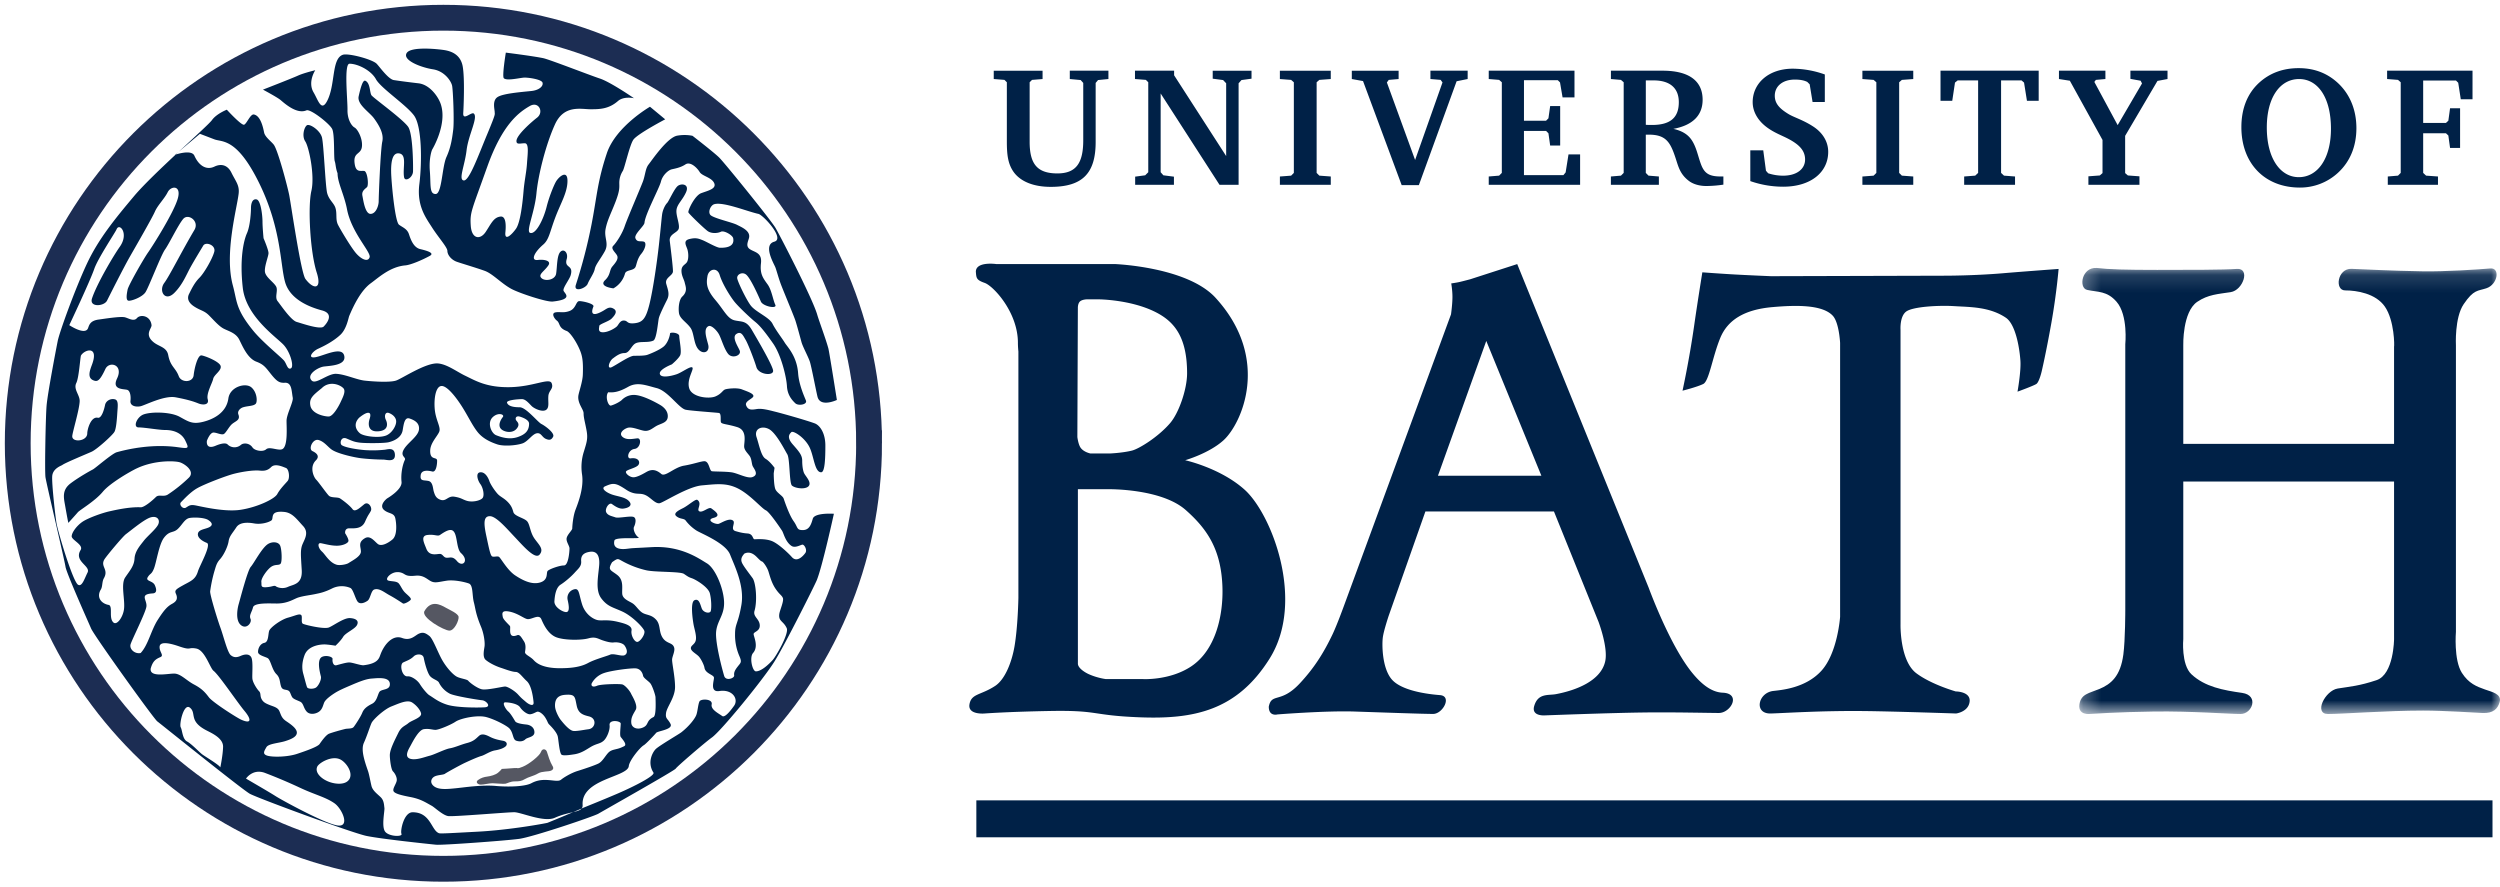 <svg width="141" height="50" viewBox="0 0 141 50" fill="none" xmlns="http://www.w3.org/2000/svg"><path clip-rule="evenodd" d="M49.016 25c0 13.255-10.748 24-24.008 24S1 38.255 1 25 11.749 1 25.008 1c13.26 0 24.008 10.745 24.008 24Z" stroke="#1C2D53" stroke-width="1.456"/><path fill-rule="evenodd" clip-rule="evenodd" d="M29.48 43.246c.36-.144.96-.625 1.032-.84.072-.216.287-.168.336 0 .047.167.192.6.287.745.096.143.096.239-.047.31-.144.073-.51.02-.75.165-.24.144-.54.194-.733.314-.192.12-.336.13-.576.13-.24 0-.403.107-.523.132-.12.024-.54-.027-.732-.027-.192 0-.486.079-.654.079-.168 0-.326-.142-.157-.262.168-.12.333-.17.525-.194.192-.024.455-.096.6-.216.144-.12.215-.216.215-.216s.48-.024.72-.048.096.072.456-.072ZM25.153 34.28c.212.122.688.32.712.512.023.191-.23.775-.519.775-.288 0-1.619-.74-1.405-1.105.364-.622.858-.386 1.212-.182Z" fill="#555762"/><path fill-rule="evenodd" clip-rule="evenodd" d="M34.596 16.264c-.37-.047-.755-.19-.47-.462.316-.301.237-.564.41-.771.157-.188.332-.386.286-.571-.047-.185-.417-.417-.232-.602.185-.185.51-.694.648-1.111.14-.416.88-2.13 1.019-2.5.139-.37.139-.74.324-.971.185-.232 1.053-1.525 1.616-1.625.49-.086.862.01.862.01s1.25.966 1.515 1.237c.352.362 2.841 3.436 3.154 3.938.165.264 2.092 3.972 2.364 4.913.103.359.481 1.359.628 1.903.053.2.48 2.906.48 2.906s-.935.444-1.093-.183c-.086-.347-.341-1.703-.433-1.981-.093-.278-.403-.848-.47-1.098-.07-.255-.254-.945-.346-1.223-.093-.277-.677-1.668-.816-2.038-.139-.371-.26-.838-.318-.972-.094-.22-.7-1.256-.052-1.432.617-.167-.635-1.513-.9-1.568-.595-.126-1.993-.701-2.494-.544-.188.058-.36.41-.22.595.139.185 1.238.424 1.505.565.23.12.737.319.69.69-.023.194-.24.498.039.684.278.185.693.19.627.79-.066.598.102.824.37 1.192.233.319.3.859.44 1.16.112.245-.7.084-.816-.188-.14-.324-.561-1.274-.816-1.506-.22-.2-.562-.023-.516.209.047.23.523 1.217.765 1.527.284.366 1.04.654 1.225 1.025.186.369.552.834.69 1.066.14.23.684.753.753 1.725.046.646.348 1.305.44 1.536.092.232-.428.315-.596.157-.278-.258-.452-.557-.475-.973-.027-.501-.322-1.744-.778-2.398-.533-.763-.796-1.05-1.027-1.235-.232-.185-.937-.842-1.172-1.144-.267-.344-.676-1.021-.815-1.484-.139-.463-.618-.348-.69.062-.07.394-.07.737.439 1.339.51.6.686 1.065 1.102 1.157.417.092.65 0 .973.556.324.555 1.141 1.946 1.188 2.269.046.325-.814.246-.941-.188-.112-.38-.468-1.305-.606-1.536-.14-.232-.246-.52-.524-.335s.105.725.188.94c.105.273-.417.467-.648.189-.23-.277-.38-.848-.523-1.108-.125-.23-.434-.537-.588-.463-.311.149-.11.678-.018 1.049.092.37-.206.537-.468.34-.37-.278-.3-.972-.532-1.296-.232-.325-.603-.51-.649-.833-.046-.325.016-.768.185-.926.324-.301.185-.58.14-.787-.042-.186-.166-.36-.182-.617-.024-.371.227-.378.32-.563.092-.186.07-.504.014-.692-.063-.21-.266-.493.105-.585.37-.093.522-.03.754.063.23.092.795.427.979.427.186 0 .856.015.741-.543-.033-.163-.509-.452-.694-.36-.186.093-.547.112-.755-.047-.271-.21-1.029-.948-1.074-1.041-.047-.092.348-.948.718-1.087.37-.14.876-.241.737-.565-.138-.324-.682-.397-.82-.628-.14-.232-.524-.616-.802-.431-.277.185-.597.235-.783.28-.185.047-.51.325-.601.695-.093.37-.888 1.836-.926 2.315-.015.19-.603.648-.51.879.092.232.277.139.464.186.184.046.092.416-.14.694-.232.278-.258.61-.324.74-.112.22-.52.145-.589.365a1.383 1.383 0 0 1-.655.838ZM37.517 6.73s-1.504.789-1.78 1.129c-.215.265-.51 1.63-.612 1.784a1.256 1.256 0 0 0-.197.657c0 .255.044.412-.21 1.075-.255.664-.459 1.02-.561 1.53-.102.509.204.816-.051 1.274-.255.458-.51.739-.561.993-.051.255-.3.582-.401.837-.103.255-.817.51-.664.05a29.39 29.39 0 0 0 .885-3.413c.306-1.58.326-2.397.861-4.002.504-1.513 2.433-2.624 2.433-2.624l.858.71Z" fill="#002147"/><path fill-rule="evenodd" clip-rule="evenodd" d="M4.043 30.242c-.01.22.688.48.502.784-.391.638.582.89.393 1.265-.188.376-.312.813-.533.69-.282-.156-1.083-2.802-1.21-3.429-.064-.319-.282-2.258-.25-2.697.031-.439.518-.59.565-.627.157-.125 1.48-.668 1.662-.753.304-.14 1.193-.942 1.287-1.129.094-.187.132-.67.157-1.067.02-.334.083-.69-.125-.753-.247-.074-.519.08-.566.314-.047.234-.192.767-.408.721-.397-.083-.596.665-.596.88 0 .46-.867.532-.846.156.012-.224.407-1.506.418-1.976.008-.35-.367-.668-.188-1.025.143-.286.213-1.357.257-1.536.188-.345 1.035-.596.627.502-.12.325-.285.743.077.888.21.083.343.075.676-.637.22-.47 1.036-.25.66.533-.324.674.425.577.589.647.163.07.193.392.167.606-.036.302.309.368.565.314.255-.054 1.335-.626 1.98-.505.748.14 1.064.255 1.3.35.232.092.607.092.513-.236-.094-.327.26-.922.307-1.156.046-.234.5-.479.418-.732-.083-.252-.889-.566-1.076-.59-.214-.026-.398.702-.444 1.122-.047.421-.698.426-.838.054-.188-.5-.47-.533-.595-1.19-.086-.454-.503-.472-.817-.722-.558-.448-.102-.784-.125-.973-.067-.547-.632-.616-.822-.395-.197.231-.522-.032-.732-.055-.311-.035-1.092.092-1.426.137-.47.062-.532.293-.599.481-.157.44-1.06-.165-1.06-.165s1.17-2.478 1.408-3.17c.204-.595 1.199-2.08 1.255-2.227.157-.408.72.22.188.973-.337.475-1.286 2.066-1.569 2.916-.172.517.683.453.847.125.107-.213.913-1.823 1.287-2.477.374-.655 1.247-2.166 1.411-2.54.161-.369.535-.724.723-1.098.186-.374.797-.407.564.376-.237.795-1.383 2.613-1.663 3.011-.267.378-1.114 1.867-1.161 2.101-.047.234-.11.581.032.627.14.047.785-.189.972-.47.187-.28.872-2.088 1.107-2.415.234-.327.746-1.398 1.026-1.725.281-.327.927.124.628.627-.691 1.161-1.406 2.596-1.694 2.98-.337.448.032 1.097.565.565.467-.468.676-1.022.909-1.444.234-.42.581-.989.721-1.223.141-.233.716-.03.622.345-.095.374-.56 1.194-.84 1.474-.28.281-.442.628-.583.91-.14.28 0 .522.293.71.371.24.556.221.836.502.281.28.557.612.838.752.28.141.678.24.865.613.187.374.467 1.052.958 1.24.4.151.514.303.773.631.367.468.514.58.84.56.398-.023.375.468.445.842.044.234-.35.935-.35 1.31 0 .374.082 1.426-.234 1.59-.223.114-.717-.164-.914.01-.188.167-.649.081-.773-.104-.167-.25-.502-.272-.648-.147a.55.55 0 0 1-.753-.02c-.125-.126-.46-.02-.666.067-.594.258-.503-.274-.503-.274s.165-.465.375-.465c.17 0 .42.138.562.091.132-.045.308-.438.504-.59.198-.156.455-.212.334-.524-.072-.187.111-.35.251-.397.27-.09.607-.063.732-.209.096-.113.077-.64-.25-.92-.328-.28-1.205-.036-1.297.627-.117.842-.899 1.181-1.397 1.31-.63.164-.843.001-1.357-.28-.514-.28-1.602-.29-2.033-.128-.38.144-.61.73-.275.73.335 0 1.136.146 1.496.146.514 0 .94.188 1.135.594.223.464.208.463-.444.374-1.35-.184-2.672.076-3.421.286-.27.077-1.209.903-1.349.973-.1.05-.78.424-1.255.784-.474.36-.397.77-.313 1.223.02.115.154.88.188 1.004 0 0 .418-.46.533-.596.115-.136.972-.628 1.411-1.16.4-.485 1.56-1.152 1.919-1.32 1.02-.479 2.182-.43 2.455-.33.274.101.831.5.483.853a8.109 8.109 0 0 1-1.194.958c-.25.152-.502-.034-.676.143-.174.177-.647.583-.853.573-.658-.03-1.484.168-1.725.22-.44.094-1.255.387-1.569.606-.313.22-.585.586-.596.805Zm8.75-24.055s.82.897.973.847c.153-.052.355-.616.555-.577.386.075.523.761.575 1.016.05.254.41.51.547.691.23.306.765 2.32.867 2.83.102.51.658 4.393.918 4.74.458.611.944.603.637-.357-.383-1.198-.506-3.745-.303-4.61.204-.868-.14-2.487-.345-2.792-.204-.306-.059-.808.094-.91.153-.102.745.282.848.69.102.408.193 2.761.293 3.136.102.383.367.547.46.815.115.333-.002.663.15.97.155.305.774 1.34 1.042 1.633.313.346.658.471.743.201.092-.289-1.019-1.376-1.274-2.7-.162-.845-.535-1.505-.535-2.04-.112-.29-.102-.52-.158-.677-.067-.192.007-1.513-.146-1.819-.153-.306-1.228-1.146-1.45-1.05-.535.228-1.198-.36-1.457-.58-.178-.152-.996-.589-.996-.589s1.618-.628 1.979-.792c.327-.149.972-.303.972-.303s-.445.663-.094 1.254c.26.44.431 1.115.764.478.476-.916.237-2.375.882-2.602.296-.104 1.58.23 1.887.484.134.112.663.893.994.943.454.07 1.033.14 1.386.181.63.073 1.1.73 1.249 1.147.408 1.147-.48 2.6-.48 2.6s-.187.431-.125 1.223c.06.777-.033 1.274.325 1.274.357 0 .357-1.529.612-2.09.254-.56.322-1.07.38-1.536.063-.502-.011-2.223-.062-2.478-.051-.255-.42-.828-1.083-.929-.663-.103-1.734-.51-1.479-.918.255-.408 1.938-.205 2.193-.154.254.052.835.194.965.903.125.69.051 2.341.031 2.635-.03.47.462-.086.596.031.252.22-.306 1.204-.408 2.07-.102.867-.47 1.65-.165 1.701.306.051.816-1.376 1.326-2.599.51-1.223.425-1.102.425-1.254 0-.153-.15-.643.157-.847.306-.204 1.317-.283 1.915-.345.436-.046.682-.274.626-.47-.056-.197-.867-.303-1.067-.283-.313.032-.959.188-1.116.032-.108-.109.113-1.443.113-1.443s1.498.187 2.106.312c.35.073 2.588.947 3.199 1.15.612.204 1.924 1.11 1.924 1.11s-.573-.132-.906.16c-.53.462-1.057.462-1.554.462-.53 0-1.488-.266-1.998.856-.51 1.121-.943 2.828-1.045 3.9-.102 1.07-.604 2.133-.358 2.216.322.11.753-.75.935-1.478.13-.519.375-1.138.512-1.39.154-.282.662-.73.662-.067 0 .662-.389 1.268-.694 2.084-.306.815-.346 1.232-.675 1.513-.535.46-.71.918-.305.867.313-.04.783.023.595.305-.228.342-.595.511-.392.714.205.204.773.112.83-.243.06-.356.037-1.03.241-1.235.204-.204.456.065.357.408-.158.544.407.293.22.921-.075.243-.45.71-.399.863.051.153.586.484-.611.612-.355.037-1.92-.485-2.348-.723-.564-.313-1.033-.84-1.474-1.004-.485-.178-1.484-.47-1.632-.533-.297-.126-.486-.39-.486-.595 0-.204-.51-.764-.867-1.325-.357-.56-.867-1.223-.714-2.447.152-1.223.152-3.262-.306-3.873-.459-.612-1.861-1.529-2.142-2.039-.28-.509-1.032-.874-1.491-.874-.323 0-.104 2.037-.114 2.607-.01.532.228.9.398.991.17.091.446.59.42 1.032-.03.534-.525.314-.41 1.035.076.484.331.357.535.383.182.022.27.812.152.917-.137.122-.305.23-.254.484.051.255.152 1.02.458 1.02.306 0 .46-.459.46-.714 0-.255.102-2.906.204-3.364.102-.459-.204-.943-.46-1.3-.255-.357-.975-.793-.873-1.252.102-.459.23-.943.376-.878.282.125.243.662.345.816.102.152 1.726 1.311 2.064 1.773.281.382.29 2.217.281 2.523-.01.355-.454.61-.504.33-.096-.525.197-1.313-.312-1.349-.356-.026-.458.51-.407 1.325.05.815.229 2.548.433 2.701.204.153.46.23.56.535.102.306.26.752.638.841.434.102.816.23.535.383-.44.24-1.07.507-1.376.535-.867.076-1.516.695-1.943 1.003-.564.408-.972 1.254-1.223 1.85-.044.105-.145.735-.502 1.066-.422.393-.985.66-1.255.784-.332.153-.635.572-.125.471.51-.103 1.504-.638 1.606-.052.092.532-.841.536-1.173.586-.319.05-.994.46-.663.791.235.234.908-.406 1.377-.383.51.025 1.147.332 1.606.383.46.05 1.389.114 1.76 0 .331-.102 1.681-1.02 2.37-.969.51.038 1.07.468 1.53.688.585.281 1.21.675 2.535.65 1.334-.026 2.226-.55 2.353-.22.123.32-.162.39-.188.721-.025.321.059.6-.094.753-.194.194-.694-.035-.848-.189-.152-.152-.342-.39-.546-.39-.204 0-.893.051-.842.204.052.153.255.255.714.255.357 0 1.02.841 1.224.943.205.102.765.51.663.715-.102.203-.23.203-.408.127-.234-.1-.266-.367-.522-.316-.255.051-.498.468-.804.57-.357.12-1.06.176-1.427.051-.477-.16-.843-.374-1.097-.688-.3-.373-.535-.892-.892-1.453-.357-.56-.866-1.197-1.172-1.146-.306.05-.408.713-.357 1.3.055.627.357 1.02.255 1.274-.102.255-.492.625-.51 1.045-.026.612.389.34.389.595 0 .254-.068.657-.272.606-.204-.05-.607-.119-.653.201-.05.357.158.275.433.331.262.053.253.444.304.597.05.153.095.344.325.445.38.17.443-.22.846-.152.386.064.444.154.69.23.331.101.797-.015.9-.168.102-.153.02-.57-.133-.774-.153-.204-.277-.62-.026-.662.307-.05.484.343.535.496.05.152.25.47.439.69.165.193.354.242.582.47.23.23.28.408.331.586.07.245.638.332.79.535.153.204.153.612.409.97.255.356.536.585.28.891-.255.306-.944-.509-1.428-1.019-.422-.445-1.02-1.147-1.376-1.147-.357 0-.357.382-.204 1.096.153.713.23 1.121.332 1.172.1.051.276-.03.378.021.102.05.462.744.921 1.05.46.305.973.545 1.432.392.459-.153.302-.545.404-.647.102-.103.663-.306.918-.306.254 0 .31-.807.31-.96 0-.152-.209-.392-.158-.596.051-.204.314-.43.314-.533 0-.102.04-.686.188-1.066.178-.459.468-1.254.365-1.968a2.826 2.826 0 0 1 .102-1.3c.154-.51.235-.72.154-1.172-.087-.485-.17-.727-.17-.987 0-.23-.357-.564-.294-1.003.03-.202.235-.77.25-1.17.032-.816-.04-1.104-.188-1.444-.209-.48-.548-.96-.72-1.024-.485-.178-.357-.438-.561-.59-.13-.098-.331-.409-.077-.46.255-.05.434.051.79-.076.384-.137.358-.56.561-.56.204 0 .855.15.793.306-.08.195-.23.68.533.251.222-.125.357-.278.612-.125.255.153.025.408-.127.561-.154.153-.688.306-.688.408 0 .102-.103.357.204.357.305 0 .687-.23.79-.332.101-.102.172-.33.382-.33.255 0 .153.203.611.152.46-.05.638-.255.842-1.07.204-.816.43-2.404.532-3.322.102-.918.158-1.596.188-1.777.042-.25.172-.508.275-.61.101-.102.407-.816.611-.969.204-.153.663-.102.46.357-.205.46-.512.678-.542 1.02-.027.31.184.764.133 1.02-.05.254-.56.305-.51.712.051.408.18 1.453.18 1.708 0 .255-.479.357-.377.714.102.356.197.586.045.891-.154.307-.412.828-.463 1.032-.051.204-.121 1.191-.314 1.275-.334.147-.815 0-1.06.191-.2.157-.305.51-.56.51-.255 0-.459.153-.663.306-.204.153-.357.637-.051.484.306-.153.994-.637 1.25-.637.255 0 .586 0 .739-.05.153-.052.663-.256.917-.46.255-.204.37-.639.37-.74 0-.103.522-.059.522.145s.153.876.051 1.08c-.102.203-.469.51-.469.51s-.728.28-.677.534c.05.255.637.128.942.025.306-.102.79-.483.893-.382.103.102-.332.663-.178 1.173.153.51 1.12.611 1.478.458.357-.153.401-.346.553-.397.154-.05.686-.102.941 0 .256.102.648.22.648.372 0 .153-.51.28-.408.535.102.255.28.255.586.204.306-.05.663.051 1.071.153.407.102 1.68.461 2.203.65.292.104.607.54.607 1.254s-.027 1.494-.23 1.506c-.377.02-.413-.912-.668-1.42-.274-.55-.919-.944-1.02-.843-.102.103-.28.281.076.688.358.408.536.612.536.918 0 .306.042.542.093.677.063.168.369.453.315.674-.074.31-.78.236-.985.058-.158-.138-.112-1.51-.264-1.765-.153-.256-.638-1.224-1.046-1.428-.407-.204-.841 0-.688.46.153.458.255 1.07.51 1.222.255.153.505.508.505.508l-.046.308s0 .713.102.917c.102.204.407.357.458.51.052.153.307.917.561 1.274.256.357.157.503.515.503.357 0 .465-.283.567-.64.102-.357 1.19-.28 1.19-.28s-.65 2.973-.963 3.742c-.116.288-1.777 3.605-2.38 4.575-.624 1.008-3.014 3.93-3.538 4.301-.383.273-1.989 1.655-2.04 1.756-.05.103-4.105 2.388-4.36 2.541-.255.153-3.711 1.32-4.476 1.421-.765.103-4.321.363-4.68.33-.57-.057-3.133-.33-3.927-.497-.805-.167-6.214-2.16-6.588-2.383-.517-.309-5.004-3.924-5.208-4.077-.204-.153-3.559-4.83-3.733-5.238-.153-.356-1.392-3.124-1.443-3.48-.051-.358-1.079-4.694-1.13-5.05-.05-.356.01-3.435.063-4.046.061-.698.525-3.129.627-3.639.102-.509.969-2.9 1.632-4.328.663-1.427 1.607-2.572 2.677-3.847 1.071-1.274 4.137-3.929 4.392-4.286.255-.357.837-.585.837-.585Zm14.676 3.25c-.867 2.446-.97 2.523-.918 3.288.05.764.535.815.841.357.306-.46.445-.827.841-.868.271-.027.322.38.271.89-.05.51.342.155.597-.201.254-.357.375-1.497.426-2.109.05-.61.165-1.082.196-1.584.032-.502.13-1.13-.125-1.13s-.47.095-.47-.125c0-.341.869-1.093 1.16-1.317.408-.313.095-.95-.408-.658-.596.345-1.545 1.01-2.41 3.457Zm-16.193-1.89L9.88 8.727s.915-.323 1.083.053c.247.557.67.837 1.13.617.403-.193.757-.074.961.345.236.48.458.704.407 1.168-.094.842-.818 3.39-.328 5.19.248.908.141 1.31 1.146 2.548.531.655 1.614 1.52 1.754 1.707.14.187.187.514.374.42.187-.093-.023-.888-.397-1.309-.374-.42-2.129-1.589-2.316-3.226-.187-1.636.047-2.665.234-3.086.187-.42.228-1.214.228-1.448 0 0-.003-.524.314-.46.242.05.335.928.335 1.255 0 .327.059.934.059.934s.28.654.28.842c0 .186-.28.841-.186 1.121.093.281.467.515.608.75.14.233-.094.607.093.84.187.234.748 1.075 1.076 1.17.327.093 1.334.447 1.52.26.188-.187.608-.723-.093-.91-.702-.187-1.8-.613-2.082-1.595-.281-.982-.201-3.015-1.463-5.586-1.263-2.572-2.085-2.298-2.524-2.467a468.82 468.82 0 0 0-.817-.313Zm-.785 21.08c.179-.111.24-.171.51-.127.27.046 1.629.39 2.549.255.92-.134 1.933-.6 2.09-.892.157-.291.448-.578.583-.737.135-.157.082-.667-.098-.734-.18-.067-.607-.273-.832-.049-.224.225-.439.22-.686.196-.247-.022-.8.03-1.39.177-.468.117-1.682.586-2.089.816-.402.226-.783.656-.918.79-.135.135.1.418.281.306ZM6.15 34.122c.22.116-.024.73.244.983.196.183.531-.283.596-.722.081-.544-.196-1.422.074-1.82.268-.396.5-.644.524-1.065.026-.421.33-.747.526-1.004s.723-.683.82-.941c.098-.257-.083-.47-.426-.376-.343.093-1.018.658-1.406.95-.197.15-1.126 1.267-1.22 1.433-.23.408.266.546-.025 1.057-.108.189-.068.464-.167.627-.27.444.02.808.46.878Zm1.784 2.707c.42-.444.586-1.28.96-1.864.374-.585.561-.773.818-.913.257-.14.327-.303.21-.562-.089-.195 0-.256.421-.49.422-.233.682-.312.822-.78.094-.313.771-1.494.502-1.6-.27-.105-.55-.3-.502-.533.047-.234.44-.243.652-.36.21-.116.14-.258-.07-.397-.211-.14-.772-.163-1.052-.117-.281.047-.422.398-.679.63-.258.236-.454.069-.772.492-.28.375-.421 1.38-.561 1.73-.14.35-.21.257-.351.49-.14.234.28.188.398.445.117.258.117.453-.117.468-.773.047-.308.364-.355.739-.042.336-.774 1.779-.89 2.121-.093.28.239.573.566.502Zm.565.878c-.071.515.943.283 1.317.283s.68.38 1.123.614c.445.234.632.444.842.724.21.281 1.574 1.152 1.824 1.263.633.28.539-.07.188-.49-.425-.51-1.445-2.034-1.75-2.268-.197-.152-.481-1.16-.973-1.255-.49-.093-.25.126-.972-.125-.721-.25-1.09-.235-1.098.031-.01.293.267.482.045.577-.264.113-.43.225-.546.646Zm5.376 6.206c.15.09 1.338.776 1.665.987.328.211 2.694 1.511 3.466 1.651.771.141.293-.938-.14-1.244-.51-.356-1.104-.48-1.945-.877a29.515 29.515 0 0 0-1.984-.841c-.689-.251-1.062.324-1.062.324Zm-1.294-1.792c.013-.483-.628-.767-.928-.922-1.036-.533-.552-.973-.942-1.286-.35-.28-.613.944-.519 1.107.093.164.094.656.352.796.257.14.649.555.836.711.143.118.953.59 1.046.752 0 0 .143-.675.155-1.158Zm5.987-.744c.183-.069.596-.188.902-.263.14-.034.386.001.478-.114.091-.114.393-.573.484-.802.092-.229.275-.366.55-.504.276-.138.309-.497.413-.665.122-.193.627-.077.592-.475-.034-.398-.714-.305-1.036-.282-.32.023-.72.188-1.16.376-.362.156-.658.28-.91.44-.252.16-.527.372-.596.532-.069.161-.099.372-.282.51-.183.137-.527.206-.71 0-.183-.207-.173-.46-.357-.552-.183-.09-.397-.146-.468-.274-.1-.179-.097-.31-.23-.366-.147-.062-.318-.01-.388-.229-.085-.26-.044-.472-.262-.688-.26-.255-.32-.818-.503-.909-.184-.092-.533-.162-.533-.345 0-.212.128-.464.357-.51.251-.05.206-.504.275-.687.07-.183.643-.618 1.055-.733.413-.114.619-.229.733-.16.114.068-.023.435.114.504.138.068 1.193.32 1.468.206.275-.115.848-.55 1.191-.527.344.023.505.16.39.39-.115.23-.642.435-.78.664-.137.23-.435.504-.435.504s-.252-.046-.527-.069c-.275-.023-1.008.046-1.215.596-.206.55-.114.916-.068 1.077.046.16.16.618.206.733.046.114.366.114.504.023.137-.092.323-.448.276-.632-.045-.183-.25-.94.064-1.097.226-.113.618-.012.596.125-.023.137.036.391.22.345.183-.046.537-.157.721-.157.183 0 .651.177.815.157.794-.096.863-.379.942-.595.219-.596.697-1.137 1.223-.942.502.186.735-.16.964-.25.23-.094.367-.024.574.136.206.16.48.94.733 1.375.252.435.597.801.804.916.206.114.59.147.658.238.07.092.476.407.752.476.275.07 1.187-.153 1.325-.153.137 0 .533.23.74.46.205.228.25.247.432.407.184.16.457.277.434.025-.023-.25-.108-.945-.383-1.197-.275-.252-.427-.519-.633-.519-.206 0-.684-.187-.794-.22-.398-.126-.745-.33-.892-.46-.204-.178-.073-.624-.06-.798.02-.279-.063-.735-.2-1.063-.313-.752-.313-1.035-.404-1.375-.108-.406-.033-.979-.285-1.072-.252-.09-.847-.218-1.255-.156-.458.071-.65.146-.879.032-.229-.115-.42-.36-.878-.314-.458.046-.53-.034-.69-.126a.674.674 0 0 0-.627 0c-.23.115-.396.362-.19.408.206.046.458.023.572.16.115.138.184.344.344.504.16.161.39.321.321.413-.069.091-.366.252-.435.206-.069-.046-.446-.298-.744-.458-.298-.16-.59-.424-.873-.329-.184.061-.216.52-.376.633-.16.115-.415.216-.552.063-.138-.157-.26-.716-.42-.784a1.237 1.237 0 0 0-1.035.031c-.46.23-.74.27-.942.314-.282.062-.627.094-.941.188-.25.074-.596.345-1.223.345-.438 0-1.28-.056-1.35.22-.068.275-.23.442-.139.647.092.207-.229.62-.55.344-.32-.274-.183-.962-.114-1.19.068-.23.494-1.885.678-2.09.183-.207.626-1.073.972-1.287.245-.15.596-.129.688.1.09.23.114.894.023 1.008-.092.114-.275.023-.505.16-.23.138-.605.66-.582.865.023.206-.06.327.284.304.344-.023.44-.122.532-.053.092.07.392.17.69.031.298-.137.818-.139.772-.94-.046-.802-.092-1.146.046-1.467.137-.32.366-.664.022-1.03-.343-.367-.593-.74-1.05-.786-.864-.087-.57.366-.732.481-.16.114-.583.236-.972.167-.389-.069-.818-.066-1.004.22-.225.346-.39.49-.435.788-.045.298-.275.78-.482 1.008-.206.23-.233.401-.338.744a8.131 8.131 0 0 0-.22 1.066c-.022.183.421 1.627.582 2.062.16.435.389 1.374.573 1.535.183.16.366.137.572.045.207-.09.482-.137.596.092.114.23.03 1.033.062 1.221.037.226.26.566.373.681.115.114.046.252.138.435.091.183.23.252.458.344.23.091.459.137.55.343.093.206.115.39.39.573.275.183.596.413.596.642 0 .228-.298.366-.664.48-.367.115-.942.14-1.055.344-.115.206-.245.383.053.475.299.091 1.133.081 1.683-.103.55-.183 1.161-.403 1.266-.555.102-.147.358-.516.542-.585Zm.595 1.442c-.485-.208-1.177.217-1.27.42-.156.344.25.72.722.877.367.122.91.157 1.098-.188.206-.378-.214-.964-.55-1.109Zm15.36-11.112c-.275.457-.07.438.296.727.368.291.252.732.274 1.052.023.321.439.432.622.57.183.137.333.415.563.53.228.113.472.088.724.362.252.275.155.628.334.96.233.43.597.298.687.621.053.19-.092.457-.115.64-.023.183.165.982.165 1.576 0 .595-.462 1.124-.508 1.466-.046.344.092.298.252.618.16.321-.72.392-.812.506-.09.114-.579.63-.695.695-.219.125-.815.863-.846 1.176-.063.628-2.698.722-2.604 2.196.028.453-.66.314-1.57.721-.616.276-1.9-.314-2.29-.314-.388 0-3.324.252-3.702.22-.299-.025-.78-.49-.946-.582-.364-.198-.62-.382-1.214-.496-.596-.114-.902-.207-.948-.343-.045-.138.135-.37.18-.553.046-.183-.09-.435-.206-.549-.114-.115-.178-.7-.178-.912 0-.332.292-.875.473-1.249.179-.374.39-.4.573-.56.183-.16.777-.308.714-.56-.046-.184-.252-.444-.503-.605-.274-.174-.75.06-1.162.22-.41.16-1.037.735-1.129.941-.091.206-.262.75-.43 1.116-.164.364 0 .927.233 1.588.07.204.129.57.197.845.069.273.343.457.526.64s.18.44.203.6c.023.16-.173 1.026.033 1.324.206.297 1.019.315.928.131-.075-.148.126-1.214.628-1.214 1.026 0 1.05 1.025 1.49 1.182.095.034.833-.016 2.17-.086 1.843-.096 3.873-.475 3.953-.502a89.75 89.75 0 0 0 1.945-.815c.092-.046 1.192-.48 2.039-.847.847-.366 2.101-.993 1.987-1.17-.376-.586-.032-1.185.151-1.345.252-.219 1.294-.824 1.424-.927.439-.344.761-.76.842-.975.081-.215.095-.587.18-.765.074-.16.755-.156.688.164-.064.292.376.502.595.66.177.125.59-.474.659-.566.282-.376-.066-.959-.821-.844-.568.086-.284-.605-.306-.764-.023-.16-.49-.22-.536-.56-.016-.117-.169-.453-.306-.613-.137-.16-.459-.3-.459-.484 0-.162.235-.207.281-.459.045-.25-.082-.615-.128-.866-.045-.252-.2-1.262.051-1.376.252-.115.316.206.408.458.091.252.464.313.51.153.045-.16.04-.628-.05-.994-.093-.366-.802-.784-1.008-.853-.206-.068-.251-.114-.457-.25-.206-.139-1.584-.09-2.096-.197a5.207 5.207 0 0 1-1.39-.53c-.252-.137-.242-.162-.562.067Zm-.478 10.071c-.184.162-.338.15-.616.288-.278.14-.577.407-1.04.477-.226.034-.598.094-.713.025-.116-.069-.168-.756-.214-1.01-.046-.256-.395-.602-.487-.695-.092-.093-.07-.139-.209-.37-.138-.232-.37-.394-.485-.347-.116.046-.209.115-.37.138-.163.024-.441-.185-.58-.393-.14-.209-.624-.278-.833-.278-.209 0 .024.394.162.51.14.115.324.44.394.555.069.115.393.162.625.185.232.023.462.162.462.44 0 .277-.393.277-.508.393-.116.116-.31.15-.517.08-.208-.07-.153-.433-.382-.688-.132-.146-.792-.503-1.3-.642-.51-.138-1.46.07-1.737.255-.278.185-.95.463-1.135.463-.185 0-.359-.084-.66-.038-.3.046-.637.732-.752.941-.116.208-.356.605-.031.721.323.116.841-.097 1.12-.166.276-.07.855-.37 1.133-.417.279-.046.622-.209.973-.3.384-.1.495-.247.68-.41.186-.16.453-.015.637.077.186.093.411.158.69.204.278.046.254.23.178.306-.11.11-.332.193-.61.24-.279.046-.58.261-.755.31-.245.067-.791.321-.91.376-.26.117-1.065.562-1.158.631-.092.07-.4.06-.585.153-.186.092-.304.352-.026.561.278.207.787.148 1.249.102.463-.047 1.454-.197 2.218-.128.765.07 1.667.032 2.014-.153.347-.185.644-.2.968-.178.326.023.576.09.715-.026.139-.116.547-.368.917-.484.371-.116.955-.309 1.186-.424.232-.116.388-.442.566-.619.188-.188.438-.157.72-.282.192-.086.243-.095.22-.21-.024-.116-.181-.294-.251-.386-.07-.093 0-.59 0-.753 0-.16-.674-.253-.628.094.034.254-.149.71-.335.872Zm-10.708-4.761c-.188.187-.402.251-.596.345-.23.113-.067.82.25.784.187-.021.534.189.691.439.15.242.416.558.533.627.26.156.502.377 1.004.534.552.172 1.723.17 2.121.146.398-.023.09-.374-.145-.397-.233-.023-1.514-.227-1.817-.367a1.4 1.4 0 0 1-.616-.619c-.07-.163-.407-.201-.548-.434-.14-.234-.266-.707-.313-.963-.046-.258-.416-.242-.564-.095Zm-3.055-12.053c-.313-.042-.404-.09-.732-.23-.327-.14-.411.283-.271.377.14.093.585.208 1.254.271a6.429 6.429 0 0 0 1.192-.02c.185-.032.524-.126.548.274.029.47-.48.281-.674.284-.247.003-.88-.03-1.254-.078-.374-.047-1.296-.25-1.631-.48-.226-.155-.417-.45-.745-.545-.327-.093-.6.511-.343.627.153.071.46.252.188.523-.377.377-.119.948.021 1.088.141.14.57.76.711.9.14.14.5.065.64.16.075.048.515.358.7.606.142.187.422-.093.656-.28.234-.187.468.187.374.373-.094.188-.14.188-.327.61-.187.42-.608.373-.89.373-.28 0-.232.281-.232.281s.187.28.187.42c0 .14-.327.281-.655.281-.327 0-.656-.094-.889-.14-.234-.047-.164.28.046.467.19.167.422.631.843.748.163.045.53-.014.655-.094.262-.168.702-.388.701-.654 0-.267-.183-.506.22-.748.313-.188.551.187.74.327.186.14.537-.024.818-.257.28-.234.229-.886.163-1.192-.07-.328-.375-.248-.631-.468-.328-.28.164-.654.164-.654s.865-.492.818-.936c-.05-.464.062-.98.187-1.238.082-.17-.3-.2-.042-.62.22-.36.79-.713.837-1.087.047-.375-.249-.535-.529-.629-.281-.094-.33.313-.391.67-.066.38-.44.586-.795.67-.266.061-1.318.062-1.632.02Zm-2.133-3.073c-.491.397-.726.577-.643.993.094.467.795.607 1.029.607.234 0 .537-.514.678-.818.125-.272.312-.615.148-.782-.205-.21-.791-.421-1.212 0Zm7.858 9.31c-.32-.288-.164-1.286-.585-1.309-.192-.011-.467.187-.607.28-.14.094-.281-.046-.701 0-.421.047-.188.463-.071.772.188.491.678.257.818.304.14.047.164.21.35.21.188 0 .328-.093.562.187.316.379.7-.023.234-.444Zm-5.745-7.647c-.327.327-.215.676.042.887.205.167 1.05.281 1.464.125.334-.125.598-.567.575-.825-.017-.186-.164-.35-.397-.444-.234-.093-.28.187-.187.374.093.187.187.608-.42.655-.609.047-.58-.436-.492-.702.14-.42-.094-.467-.585-.07Zm8.093-.027c.126-.146-.246-.298-.564 0-.334.314-.084.908.188 1.018.278.112.75.27 1.234.1.355-.126.627-.308.627-.748 0-.189-.272-.322-.505-.395-.24-.075-.28.093-.234.187.047.094.275.223.024.504-.247.275-.704.168-.866 0-.217-.227.028-.586.096-.666Zm5.948-1.403c-.188.234-.003.795.16.75.274-.08.537-.245.607-.315a.947.947 0 0 1 .836-.272c.492.07 1.226.491 1.343.562.117.07.433.29.414.65-.018.361-.396.377-.671.542-.213.128-.374.281-.631.258-.258-.024-.726-.258-.983-.164-.257.093-.491.327-.257.514.234.187.57.097.827.074.258-.023.175.555-.157.596-.374.047-.475.57-.219.533.491-.07.561.268.397.41-.164.14-.555.218-.648.312-.094.093.174.345.408.345.234 0 .65-.258.754-.314.302-.165.547-.1.813.125.22.19.725-.374 1.286-.467.561-.094 1.003-.268 1.172-.248.25.032.256.54.396.563.14.023.747.012 1.098.06.35.045.904.37 1.187.27.414-.144.052-.505.006-.645-.047-.14-.047-.305-.117-.468-.07-.164-.328-.35-.352-.584-.023-.234.212-.936-.397-1.123-.608-.187-.897-.155-.92-.296-.024-.14.032-.476-.108-.5-.141-.023-1.71-.13-1.9-.189-.384-.119-.977-1.049-1.608-1.213-.632-.163-1.094-.364-1.615-.07-.537.304-.841.327-1.121.304Zm10.336 8.665c-.346-.232-.44-.719-.534-.86-.093-.14-.706-1.057-.916-1.15-.227-.101-.865-.865-1.544-1.216-.678-.35-1.262-.257-2.058-.187-.795.071-2.151.958-2.384 1.006-.234.046-.491-.304-.773-.445-.28-.14-.444-.046-.748-.14-.304-.094-.374-.21-.725-.397-.351-.187-.537-.094-.818.023-.281.117.047.351.374.468.327.116.771.14.982.397.21.257-.117.374-.35.398-.235.023-.468-.141-.632-.258-.164-.117-.415.279-.321.467.093.186.32.212.508.282.187.07.888-.106 1.052-.012.163.093.078.405.008.545s.064.479.251.596c.187.116-1.304-.049-1.358.18-.116.492.385.507.702.467.405-.051.23-.027 1.403-.094 1.637-.093 2.642.632 3.11.912.468.281.922 1.356.968 2.128.047.771-.373 1.075-.444 1.706-.07.631.36 2.216.453 2.52.094.304.586.13.563-.033-.023-.164.038-.292.202-.502.163-.211.242-.234.102-.561a2.984 2.984 0 0 1-.255-1.275c0-.583.17-.555.357-1.63.187-1.076-.379-2.189-.636-2.844-.258-.654-1.637-1.192-1.895-1.356a2.403 2.403 0 0 1-.608-.561c-.093-.14-.327-.07-.537-.257-.211-.187.27-.384.414-.463.307-.165.68-.516.779-.449.288.199-.057.544.1.638.194.116.54-.27.69-.157.188.14.598.411.126.533-.448.116.054.364.264.341.119-.014.614-.372.834-.184.158.136-.196.505.156.596.144.037.331.104.658.127.328.023.282.327.398.327.118 0 .585-.046.959.094s.957.698 1.146.912c.29.327.645-.073.761-.237.117-.164-.06-.488-.177-.465-.117.024-.408.205-.607.07Zm-2.661.437c-.07.093-.231.251-.14.491.07.187.42.631.607.888.187.258.276 1.282.11 1.844-.097.331.26.441.294.787.037.374-.345.387-.345.527s.296.693-.031 1.066c-.22.251-.036 1.028.156 1.035.308.011.754-.418.958-.648.187-.21.922-1.483.785-1.787-.184-.41-.484-.38-.418-.81.033-.21.27-.73.2-.894-.07-.164-.189-.185-.423-.535-.234-.35-.327-.772-.398-.982-.069-.21-.28-.514-.35-.538-.07-.023-.117-.07-.234-.186-.117-.117-.397-.445-.771-.258Zm-8.296 7.447c.226-.091 1.292-.114 1.428-.067.136.045.401.326.496.545.032.075.387.629.25.878-.136.248-.282.44-.25.753.024.25.313.401.659.25.346-.15.157-.377.593-.59.168-.084.113-.998.113-1.111 0-.114-.181-.658-.295-.794-.114-.136-.385-.296-.408-.43-.023-.138-.136-.387-.409-.41-.272-.023-1.368.117-1.79.262a1.25 1.25 0 0 0-.682.555c-.068.114-.023.294.295.159Zm-2.378 1.168c.013.26.22.635.313.752.094.117.44.565.69.627.164.041.648-.063.881-.09.398-.047.497-.608.03-.725-.319-.08-.597-.157-.69-.596-.1-.462-.073-.642-.534-.627-.262.009-.722.03-.69.659ZM28.76 34.5c-.517-.112-.427.135-.405.292.023.157.337.426.405.516.067.09-.15.741.411.517.147-.06.24.134.374.336.135.202.09.45.067.607-.022.156.292.246.495.471.342.38 1.01.448 1.459.448.45 0 1.1-.022 1.594-.29.38-.209 1.048-.385 1.25-.474.202-.09.65.113.816.031.224-.113.111-.389 0-.546-.113-.157-.439-.198-.596-.176-.157.023-.371-.026-.64-.116-.27-.089-.403-.224-.807-.112-.405.112-1.37.112-1.82-.067-.448-.18-.695-.695-.83-1.01-.138-.325-.549.034-.798-.012-.19-.036-.517-.315-.975-.415Zm3.654-2.204c-.21.233-.538.514-.795.678-.258.164-.328.585-.35.935-.024.351.537.654.7.608.165-.047.117-.374.047-.678a.502.502 0 0 1 .398-.608c.258-.047.234.281.42.865.188.584.679.865.936.888.258.024.532-.044 1.078.088.433.104.817.216.77.497-.047.28.187.678.35.631.164-.047.422-.42.375-.608-.047-.187-.678-.84-1.24-1.099-.56-.257-.84-.28-1.192-.748-.351-.467-.164-1.262-.117-1.87.046-.608-.187-.8-.515-.755-.327.047-.53.183-.501.534.023.28-.153.408-.364.642ZM55.038 15.328c0-.6 1.145-.436 1.145-.436h6.68s4.092.149 5.698 1.908c3.136 3.434 1.474 7.106.436 8.04-.817.736-2.154 1.117-2.154 1.117s1.99.436 3.354 1.663c1.537 1.382 3.427 6.289 1.418 9.51-1.854 2.97-4.307 3.446-7.362 3.325-2.754-.11-2.236-.41-5.099-.354-2.371.045-3.617.14-3.617.14s-.97.094-.858-.525c.111-.608.637-.497 1.45-1.032.565-.373.94-1.36 1.09-2.235.19-1.117.218-2.725.218-2.725v-13.9s-.027-.244-.027-.49c0-1.727-1.39-3.215-1.88-3.38-.465-.163-.465-.272-.492-.626Zm5.753 2.073-.028 7.249s.045.374.164.572c.163.273.573.355.573.355h1.09s.71-.028 1.254-.164c.393-.098 1.475-.761 2.154-1.553.491-.573.954-1.908.954-2.807 0-2.1-.763-2.944-1.8-3.462-1.397-.698-3.19-.708-3.19-.708h-.653s-.327 0-.437.163c-.096.145-.08.355-.08.355Zm.002 10.19v9.838c0 .245.381.491.626.6.492.218.955.272.955.272h2.1s1.499.082 2.698-.709c1.42-.935 1.827-2.942 1.773-4.495-.074-2.098-.85-3.255-2.073-4.334-1.39-1.226-4.39-1.172-4.39-1.172h-1.689ZM71.559 39.858c.159-.806.67-.16 1.744-1.309.79-.844 1.337-1.689 1.855-2.779.262-.553.653-1.635.653-1.635l6.026-16.406s.081-.572.081-.982c0-.38-.068-.762-.068-.762s.29-.039.477-.083c.177-.04.586-.149.586-.149l2.658-.859 7.417 18.26s1.18 3.24 2.454 4.796c.49.6 1.062 1.091 1.717 1.118 1.063.044.463 1.144-.218 1.144-.546 0-2.563-.052-4.308-.027-1.936.027-5.507.163-5.507.163s-.762.06-.6-.518c.212-.75.79-.599 1.227-.68 1.103-.207 2.536-.736 2.781-1.854.172-.783-.381-2.235-.381-2.235l-2.51-6.213h-7.251l-2.072 5.886s-.273.818-.327 1.2c-.055.381-.055 1.717.49 2.37.545.654 2.018.845 2.727.9.708.054.163 1.062-.382 1.062-.546 0-2.781-.08-4.416-.135-1.636-.055-4.363.163-4.363.163s-.49.136-.49-.436ZM81.1 26.832h5.834l-3.108-7.603-2.726 7.603ZM96.012 15.359s.708.054 1.609.109c.87.052 2.262.109 2.262.109l9.843-.028s1.607 0 3.217-.136c1.25-.106 3.162-.245 3.162-.245s-.111 1.376-.409 3.052c-.3 1.69-.545 2.726-.545 2.726s-.137.599-.3.709c-.164.108-1.063.435-1.063.435s.205-1.143.164-1.744c-.056-.79-.286-2.065-.819-2.425-.927-.627-2.045-.6-2.916-.655-.874-.054-2.319.028-2.7.3-.382.273-.327 1.036-.327 1.036v16.596s-.055 2.072.9 2.78c.851.634 2.213 1.019 2.213 1.019s.968 0 .758.699c-.141.469-.736.545-.736.545s-3.462-.118-5.153-.137c-2.48-.027-4.535.116-5.297.137-.968.028-.73-1.17.138-1.271.463-.055 1.813-.157 2.705-1.128.927-1.008 1.064-3.052 1.064-3.052V19.338s-.055-1.141-.41-1.527c-.599-.653-2.153-.6-3.407-.49-1.586.138-2.529.729-2.944 1.744-.437 1.063-.628 2.426-.955 2.59-.346.172-1.172.38-1.172.38s.37-1.666.654-3.651c.19-1.335.464-3.025.464-3.025Z" fill="#002147"/><mask id="mask0_5251_808" style="mask-type:luminance" maskUnits="userSpaceOnUse" x="117" y="15" width="24" height="26"><path fill-rule="evenodd" clip-rule="evenodd" d="M140.999 15.11v25.162H117.27V15.11h23.729Z" fill="#fff"/></mask><g mask="url(#mask0_5251_808)"><path fill-rule="evenodd" clip-rule="evenodd" d="M118.257 15.113c-.846-.062-1.04 1.127-.542 1.238.607.135 1.115.043 1.66.669.658.757.491 2.399.491 2.399v14.989s.001 1.68-.109 2.507c-.163 1.227-.696 1.67-1.351 1.943-.585.244-1.05.277-1.13.89-.077.596.578.52.578.52s1.579-.11 3.65-.138c2.075-.027 4.215.139 4.869.139.654 0 1.051-1.051.083-1.19-1.064-.151-2.092-.338-2.856-1.047-.593-.551-.463-1.99-.463-1.99V27.16h11.888v8.884s-.008 1.99-.99 2.318c-.981.327-1.493.359-2.185.47-.719.115-1.372 1.438-.553 1.438.818 0 3.349-.194 5.366-.194 1.174 0 3.072.126 3.346.138.61.028.86-.238.969-.608.139-.47-.442-.581-.829-.72-.455-.161-.913-.331-1.301-.94-.465-.73-.334-2.311-.334-2.311v-16.16s-.082-1.554.436-2.317c.569-.84.79-.736 1.283-.9.646-.215.789-1.171.217-1.117-.608.058-2.616.182-3.763.163-1.745-.027-3.623-.126-4.063-.141-.801-.028-.959 1.216-.359 1.216.656 0 1.729.172 2.242.915.545.79.541 2.235.518 2.262v5.478h-11.888v-5.56s-.054-1.88.791-2.453c.606-.41 1.172-.435 1.882-.544.708-.11 1.117-1.363.354-1.31-.763.056-2.754.056-4.498.056-1.745 0-2.754-.027-3.409-.11Z" fill="#002147"/></g><path fill-rule="evenodd" clip-rule="evenodd" d="M56.047 3.987v.47l.604.048.135.134v3.32c0 .738.048 1.304.422 1.793.393.5 1.104.787 2.054.787 1.804 0 2.533-.777 2.533-2.532v-3.33l.135-.162.585-.058v-.47h-2.179v.47l.614.058.145.162V7.91c0 1.276-.394 1.871-1.459 1.871-1.151 0-1.564-.547-1.564-1.784V4.64l.134-.134.595-.048v-.47h-2.754ZM64.022 10.424h2.188v-.46l-.596-.077-.153-.173V5.272l3.32 5.152h1.076V4.697l.163-.182.566-.077v-.45h-2.189v.45l.586.077.173.182v4.105L66.22 4.246v-.259h-2.207v.47l.614.048.135.134v5.075l-.173.173-.566.076v.461ZM72.186 10.424h2.87v-.47l-.645-.048-.153-.154V4.64l.153-.134.644-.048v-.47h-2.87v.47l.634.048.154.134v5.113l-.154.154-.633.048v.47ZM76.242 3.987v.47l.633.115 2.18 5.871h.968l2.13-5.86.623-.126v-.47h-2.1v.47l.576.048.105.144-1.545 4.374L78.22 4.65l.106-.144.556-.048v-.47h-2.639ZM83.965 10.424h5.153V8.707h-.654l-.162 1.017-.125.153h-2.226V7.383h1.247l.134.134.097.691h.565V5.983h-.565l-.097.69-.134.135h-1.246V4.524h1.908l.125.125.144.844h.672V3.987h-4.836v.47l.585.048.153.134v5.113l-.153.154-.585.048v.47ZM90.856 3.987h2.916c1.488 0 2.256.576 2.256 1.64 0 .883-.566 1.44-1.65 1.641.46.105.786.288 1.007.595.297.421.374.94.557 1.42.201.527.49.671 1.132.671h.125v.46a6.903 6.903 0 0 1-.96.077c-.413 0-.768-.115-.998-.297-.498-.384-.585-.816-.738-1.276-.298-.91-.549-1.324-1.517-1.324h-.163v2.158l.153.154.585.048v.47h-2.706v-.47l.567-.048.154-.154V4.64l-.154-.134-.566-.048v-.47Zm1.968.548v2.504c.124.009.239.009.345.009 1.027 0 1.516-.403 1.516-1.285 0-.787-.49-1.228-1.421-1.228h-.44ZM98.717 10.214a5.613 5.613 0 0 0 1.852.316c1.574 0 2.542-.825 2.542-1.966 0-.566-.306-1.084-.863-1.439-.565-.365-1.075-.508-1.372-.69-.509-.308-.778-.595-.778-1.037 0-.527.432-.91 1.133-.91.307 0 .528.047.7.133l.135.134.163.998h.691V4.2a5.478 5.478 0 0 0-1.804-.326c-1.372 0-2.265.825-2.265 1.89 0 .47.23.94.672 1.314.422.355.873.518 1.257.71.682.345 1.027.69 1.027 1.21 0 .526-.46.91-1.238.91-.298 0-.576-.048-.845-.135L99.6 9.63l-.153-1.152h-.73v1.737ZM105.039 10.424h2.869v-.47l-.642-.048-.153-.154V4.64l.153-.134.642-.048v-.47h-2.869v.47l.633.048.154.134v5.113l-.154.154-.633.048v.47ZM109.445 3.987v1.698h.662l.154-1.027.153-.124h1.152v5.218l-.164.154-.623.048v.47h2.869v-.47l-.623-.048-.164-.154V4.534h1.152l.143.124.164 1.027h.662V3.987h-5.537ZM116.125 3.987v.47l.614.096 1.843 3.34v1.87l-.153.133-.643.048v.48h2.879v-.48l-.653-.048-.154-.134v-2.1l1.823-3.099.567-.106v-.47h-2.093v.461l.577.105.077.154-1.373 2.35-1.315-2.437.087-.115.537-.048v-.47h-2.62ZM126.414 7.173c0-1.046.336-1.89.988-2.495.605-.556 1.353-.834 2.245-.834.826 0 1.527.25 2.112.75.739.632 1.142 1.552 1.142 2.636 0 1.017-.354 1.88-1.027 2.504a3.148 3.148 0 0 1-2.159.845c-1.986 0-3.301-1.363-3.301-3.406Zm3.257-2.715c-1.065 0-1.823 1.017-1.823 2.734 0 1.765.777 2.8 1.803 2.8 1.057 0 1.815-1.035 1.815-2.733 0-1.775-.748-2.801-1.795-2.801ZM134.671 10.424h2.831v-.47l-.671-.048-.164-.154V7.517h1.286l.134.125.096.7h.566V6.107h-.566l-.096.701-.134.124h-1.286V4.543h1.852l.125.125.144.931h.662V3.987h-4.817v.47l.614.048.153.134v5.113l-.153.154-.576.048v.47Z" fill="#002147"/><path d="M55.066 46.182h85.511" stroke="#002147" stroke-width="2.083"/></svg>